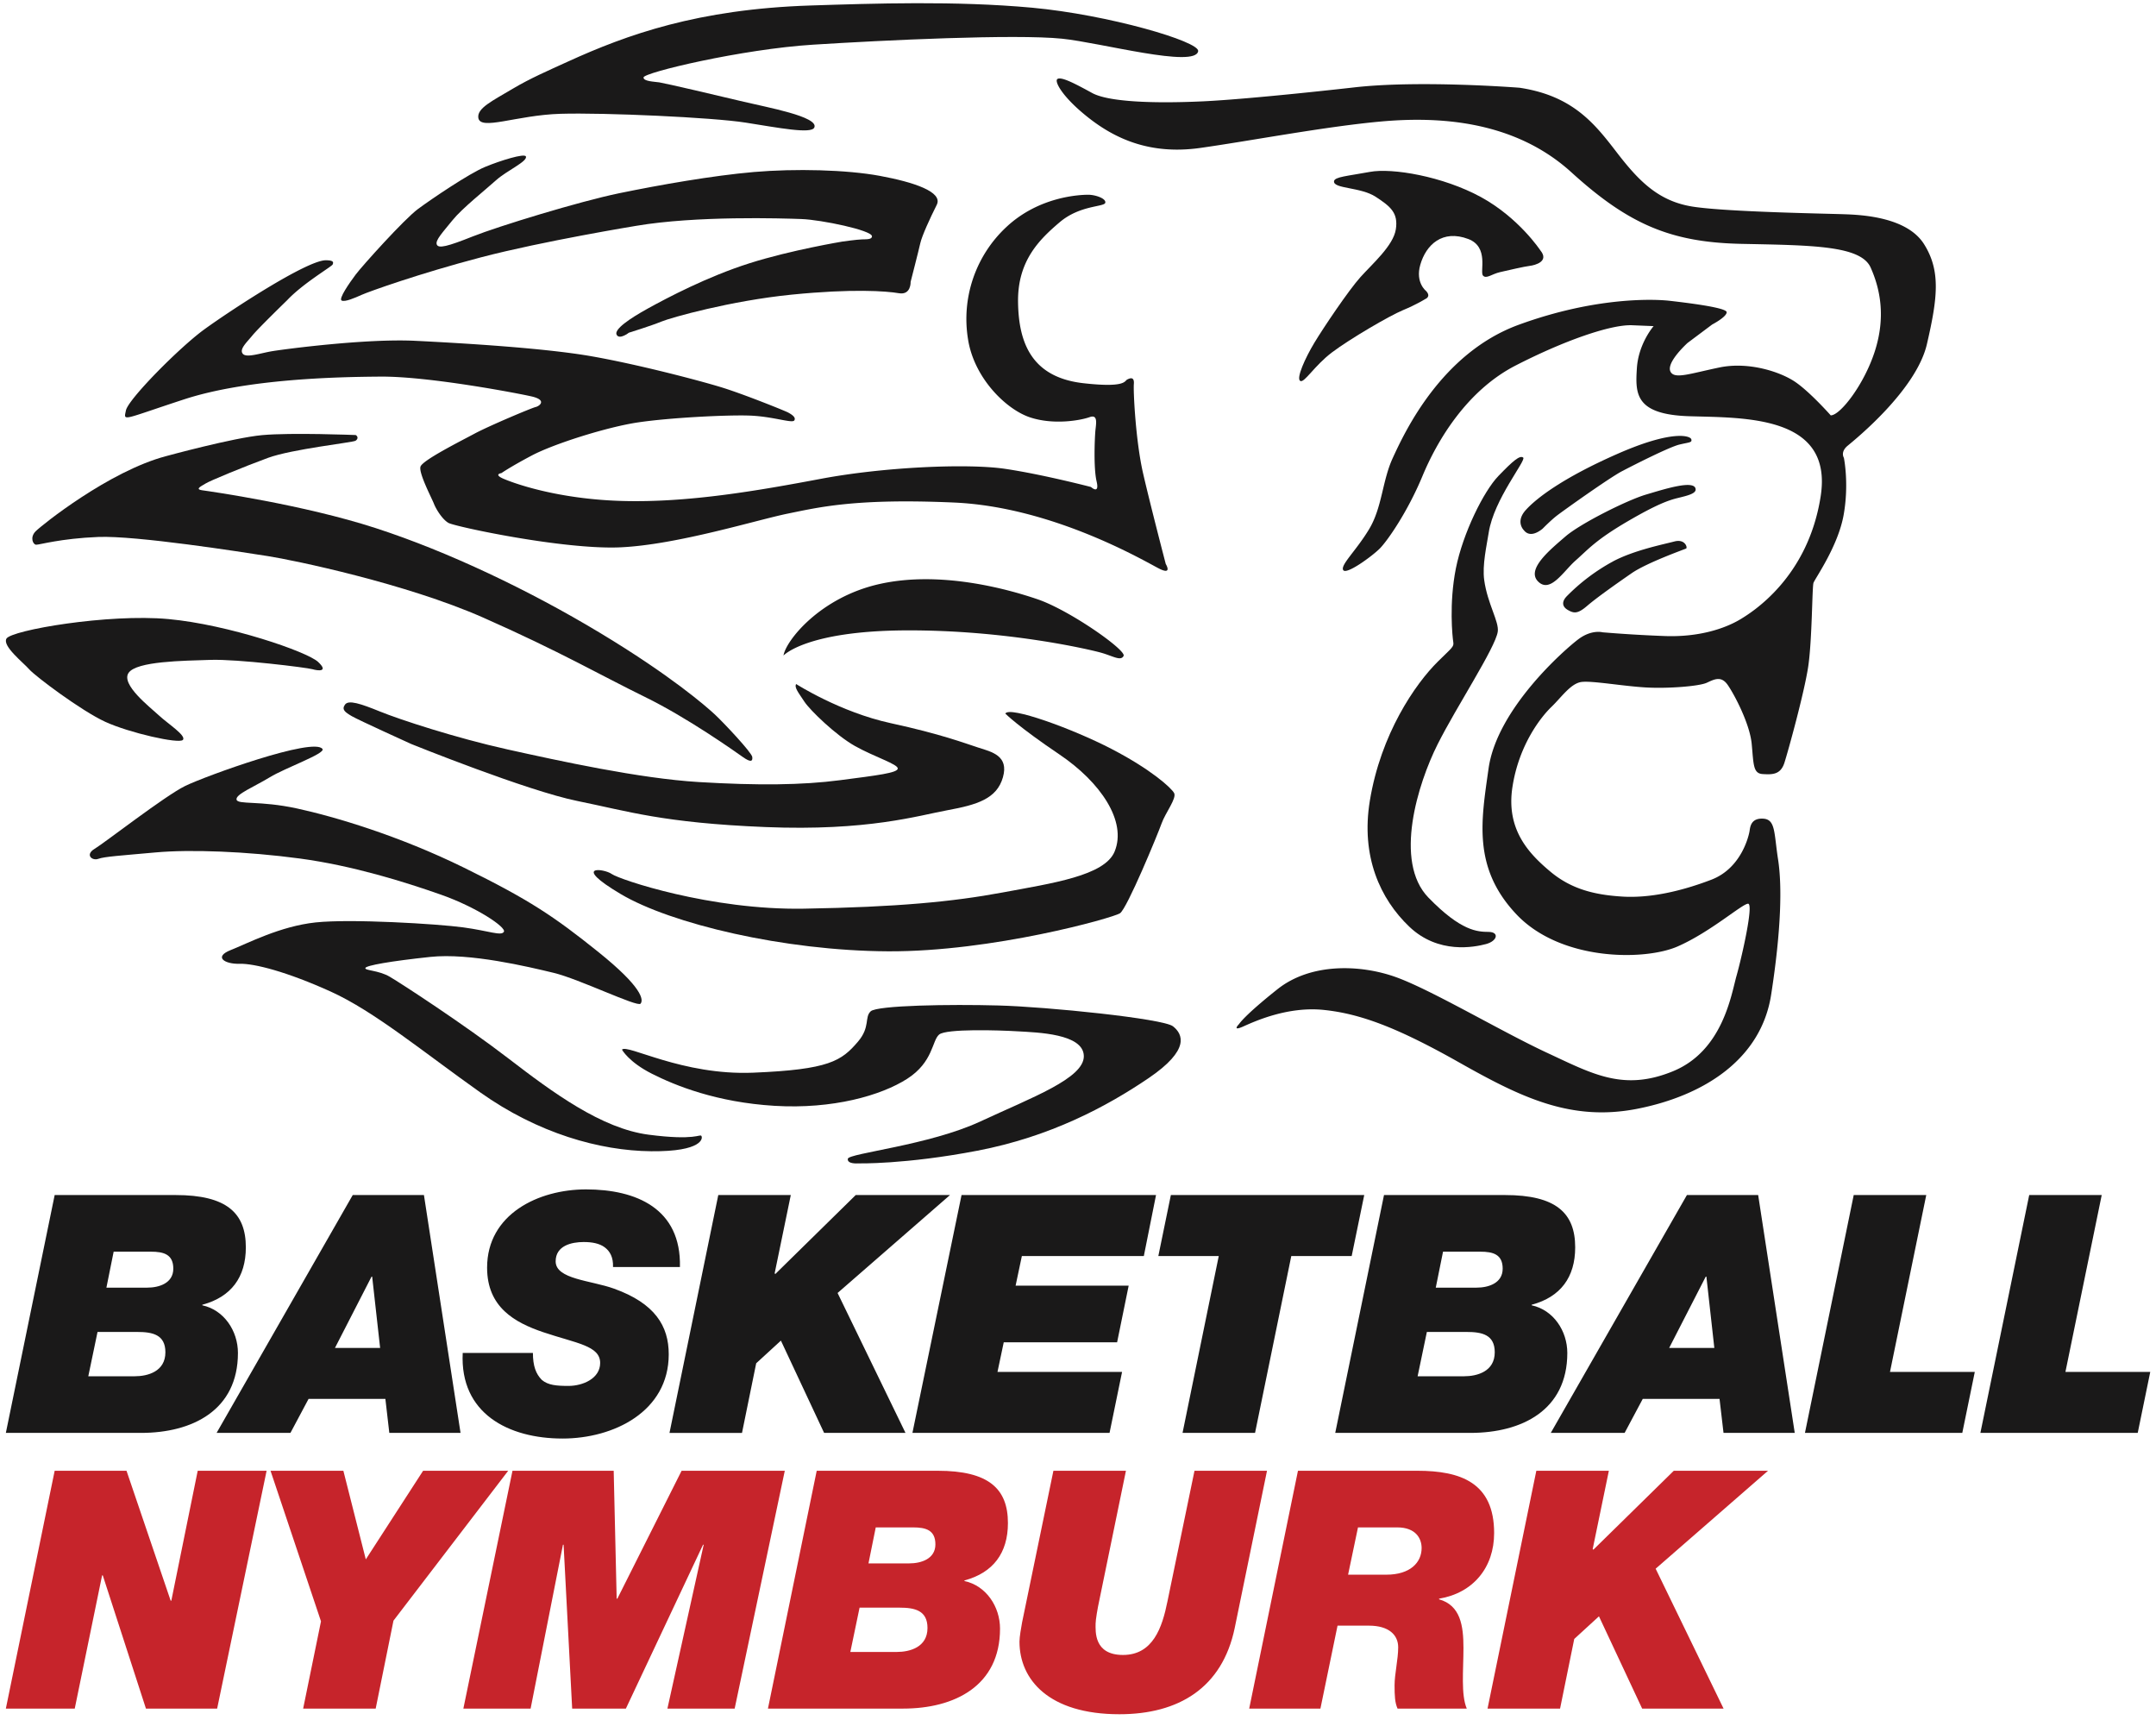 <svg xmlns="http://www.w3.org/2000/svg" width="84" height="67" viewBox="0 0 84 67">
    <g fill="none" fill-rule="evenodd">
        <path fill="#1A1919" d="M59.44 19.874c.407-.457 1.443-1.258 3.59-2.2 2.147-.942 2.828-.697 2.865-.563.037.134-.075.112-.463.206-.39.094-1.733.774-2.234 1.036-.501.262-2.305 1.55-2.543 1.734-.233.18-.554.508-.554.508-.207.17-.52.327-.729.059 0 0-.34-.323.068-.78M59.924 22.649c.475.478.985-.394 1.462-.815.489-.43.77-.793 2.045-1.536 1.133-.66 1.59-.815 1.94-.9.35-.086.698-.165.693-.333-.012-.4-1.211-.014-1.947.204-.735.22-2.548 1.127-3.128 1.63-.568.493-1.54 1.272-1.065 1.75M62.853 21.864a7.63 7.63 0 0 0-1.813 1.364c-.182.19-.198.39.04.529.237.138.386.163.756-.156s1.18-.89 1.738-1.275c.581-.4 1.975-.899 2.117-.958.066-.027-.031-.39-.46-.275-.43.113-1.564.34-2.378.77"/>
        <path fill="#1A1919" d="M59.345 17.823c.133.099-1.142 1.626-1.342 2.917-.078.502-.259 1.272-.176 1.86.128.922.587 1.62.527 2.008-.099.635-1.607 2.919-2.343 4.384-.762 1.516-1.725 4.566-.357 5.973 1.28 1.317 1.917 1.33 2.343 1.335.427.004.344.356-.101.474-.446.118-1.853.405-2.987-.676-1.135-1.08-1.895-2.739-1.538-4.909.427-2.595 1.76-4.54 2.652-5.421.552-.546.63-.572.598-.76-.031-.188-.171-1.499.102-2.87.274-1.37 1.084-3.004 1.657-3.598.572-.593.833-.815.965-.717M51.975 7.06c-.034.297 1.033.22 1.624.606.59.385.882.633.784 1.269-.099.635-.917 1.345-1.38 1.861-.463.517-1.432 1.956-1.794 2.556-.36.6-.71 1.377-.554 1.484.155.106.55-.59 1.243-1.111.694-.523 2.23-1.422 2.762-1.643.532-.22.87-.434.87-.434s.244-.087.03-.315c0 0-.423-.323-.224-1.019.224-.782.865-1.385 1.87-1.004.818.31.441 1.28.572 1.424.13.144.334-.058.671-.135.338-.077.933-.216 1.148-.242.214-.026.773-.173.418-.603 0 0-.836-1.27-2.317-2.078-1.483-.809-3.46-1.142-4.327-.98-.867.161-1.375.191-1.396.363"/>
        <path fill="#1A1919" d="M41.205 3.073c-.152.08.193.725 1.227 1.531 1.035.807 2.387 1.43 4.321 1.16 1.934-.272 4.89-.838 7.072-1.033 2.18-.194 5.15-.062 7.397 1.98 2.246 2.043 3.894 2.731 6.631 2.788 2.737.056 4.643.062 5.029.922.385.86.584 1.942.167 3.25-.417 1.309-1.357 2.514-1.722 2.508 0 0-.774-.875-1.352-1.281-.577-.408-1.84-.825-2.991-.583-1.15.24-1.718.454-1.89.18-.17-.274.31-.813.65-1.133l.966-.723s.564-.292.563-.478c-.002-.186-1.651-.378-2.22-.444-.57-.065-2.858-.171-5.881.933-3.025 1.105-4.455 4.204-4.91 5.193-.41.891-.41 1.92-.918 2.766-.508.846-1.133 1.405-1.01 1.598.122.194 1.138-.551 1.427-.844.29-.293 1.073-1.408 1.658-2.815.584-1.407 1.738-3.337 3.628-4.309 1.89-.971 3.712-1.605 4.546-1.57l.834.034s-.594.678-.653 1.65c-.06.974-.08 1.794 2.046 1.86 2.126.066 5.607-.05 5.116 3.114-.49 3.164-2.655 4.522-3.19 4.831-.537.309-1.523.668-2.889.617a52.817 52.817 0 0 1-2.418-.145s-.424-.119-.942.268c-.518.388-3.173 2.703-3.501 5.038-.28 1.998-.64 3.86 1.09 5.685 1.732 1.825 5 1.805 6.275 1.246 1.278-.559 2.517-1.662 2.746-1.665.229 0-.248 2.094-.451 2.811-.203.717-.528 2.913-2.468 3.712-1.939.798-3.144.105-4.909-.714-1.765-.82-4.488-2.44-5.875-2.943-1.386-.502-3.328-.572-4.633.465-1.306 1.038-1.492 1.352-1.492 1.352s-.307.307.153.102c.458-.205 1.74-.794 3.15-.647 1.413.147 2.854.683 5.254 2.037 2.399 1.354 4.354 2.324 6.95 1.814 2.596-.51 4.83-1.927 5.22-4.446.391-2.519.43-4.238.269-5.27-.16-1.033-.094-1.556-.578-1.586-.483-.028-.508.327-.532.48-.024.154-.3 1.44-1.484 1.896-1.185.455-2.4.723-3.458.66-1.06-.064-1.988-.275-2.824-.977-.837-.701-1.73-1.639-1.472-3.297.257-1.66 1.127-2.74 1.521-3.118.394-.38.752-.916 1.172-.969.42-.051 1.58.158 2.485.213.875.052 2.097-.045 2.393-.182.296-.137.56-.277.812.08.25.356.864 1.509.938 2.304.076.795.05 1.15.428 1.173.379.023.699.026.848-.445.15-.471.761-2.684.921-3.712.159-1.028.155-3.122.21-3.29.057-.167.953-1.415 1.174-2.642.22-1.227.01-2.232.01-2.232s-.148-.226.15-.471c.297-.246 2.67-2.165 3.085-3.954.414-1.789.548-2.85-.113-3.898S72.56 8.37 71.877 8.346c-.683-.026-4.533-.087-5.905-.294-1.371-.207-2.144-1.028-2.995-2.134-.85-1.105-1.704-2.189-3.772-2.5 0 0-3.919-.309-6.487-.009 0 0-3.915.446-5.84.538-1.927.09-3.686.025-4.324-.323-.638-.348-1.183-.64-1.349-.551"/>
        <path fill="#1A1919" d="M46.682 1.992c.058-.375-3.502-1.42-6.48-1.693-2.98-.272-6.156-.164-8.623-.085-4.388.142-7.147 1.133-9.459 2.188-.754.344-1.475.657-2.135 1.05-.815.484-1.394.76-1.35 1.13.063.526 1.48-.097 3.197-.149 1.717-.051 5.928.14 7.21.342 1.28.2 2.568.455 2.685.192.188-.423-1.89-.796-2.743-1.002-.853-.206-3.086-.726-3.293-.756-.207-.03-.627-.04-.618-.193.01-.192 3.832-1.102 6.605-1.276 2.773-.175 7.867-.419 9.7-.233 1.501.153 5.2 1.16 5.304.485M20.489 6.093c.077.194-.745.553-1.16.926-.413.374-1.327 1.097-1.702 1.563-.375.466-.673.774-.61.941.064.167.416.079 1.403-.314.988-.393 4.148-1.362 5.712-1.684 1.565-.322 3.634-.686 5.24-.825 1.608-.138 3.614-.09 4.912.151 1.299.241 2.47.62 2.212 1.129-.257.51-.58 1.214-.642 1.5-.063.286-.375 1.498-.375 1.498s.024.527-.461.443c-.486-.084-1.807-.181-4.177.056-2.37.238-4.699.894-5.08 1.052-.38.158-1.26.431-1.26.431s-.365.286-.476.08c-.11-.206.489-.622 1.229-1.03.74-.408 2.311-1.237 3.942-1.754 1.63-.518 3.64-.849 3.64-.849s.547-.076.744-.082c.197-.006.392.005.393-.121 0-.235-1.985-.645-2.746-.672-.762-.028-4.098-.133-6.436.264 0 0-3.637.595-6.052 1.228-2.413.634-4.357 1.331-4.644 1.459-.287.128-.65.286-.783.225-.133-.063.303-.689.55-1.018.247-.329 1.883-2.15 2.426-2.551.544-.402 1.997-1.383 2.606-1.635.609-.253 1.543-.54 1.595-.41"/>
        <path fill="#1A1919" d="M12.696 10.138c.313.002.298.081.265.164-.034.082-1.15.73-1.77 1.389 0 0-1.123 1.09-1.354 1.372-.23.281-.518.537-.38.714.138.177.688-.022 1.156-.099.468-.077 3.642-.496 5.556-.403 1.913.094 5.076.285 6.892.605 1.817.32 4.207.948 5.058 1.21.85.262 2.45.906 2.585.977.133.072.323.189.242.31-.081.122-.826-.155-1.733-.189-.907-.033-3.144.085-4.353.265-1.21.18-3.28.835-4.139 1.289-.858.454-1.185.687-1.185.687s-.317.044.07.215c.389.17 2.095.8 4.654.87 2.56.07 5.266-.4 7.722-.863 2.456-.463 5.712-.604 7.17-.39 1.46.215 3.353.708 3.353.708s.345.316.22-.218c-.124-.535-.072-1.67-.05-1.942.021-.273.127-.687-.224-.56-.351.125-1.397.315-2.323.007-.927-.309-2.17-1.521-2.411-3.032a4.894 4.894 0 0 1 1.487-4.376c1.286-1.208 2.89-1.259 3.18-1.262.291-.004.724.149.678.315-.047.165-.988.087-1.776.756s-1.643 1.502-1.622 3.105c.02 1.602.537 2.942 2.556 3.166 1.65.184 1.587-.09 1.7-.146.112-.057.28-.116.256.177-.025.294.072 2.226.36 3.48.285 1.238.883 3.529.883 3.529s.282.459-.275.172c-.557-.286-4.127-2.397-7.977-2.565-3.851-.17-5.274.188-6.473.431-1.2.244-4.314 1.215-6.527 1.314-2.213.098-6.446-.81-6.694-.951-.247-.141-.494-.556-.568-.75-.073-.194-.602-1.195-.522-1.443.08-.248 1.541-.982 2.107-1.285.565-.303 2.228-1.003 2.378-1.036.15-.034.457-.268-.143-.41-.495-.116-4.003-.788-5.892-.775-1.699.011-5.216.086-7.663.887-2.446.8-2.353.87-2.264.432.088-.437 2.079-2.445 3.037-3.146.96-.7 4.007-2.708 4.753-2.705M30.526 25.535s.872-.96 4.761-.98c3.89-.018 7.11.732 7.589.863.478.13.792.351.901.13.11-.221-2.092-1.772-3.345-2.202-1.254-.43-3.837-1.117-6.16-.598-2.323.518-3.656 2.21-3.746 2.787"/>
        <path fill="#1A1919" d="M13.86 16.946c.09.055.098.155-.01.223-.109.068-2.473.324-3.406.665-.934.342-2.294.906-2.43.998-.137.09-.45.22-.139.265.311.043 3.95.56 6.768 1.476 2.818.915 5.985 2.424 8.737 4.081 2.752 1.657 4.13 2.859 4.473 3.178.342.319 1.434 1.478 1.456 1.654.022.175-.059.22-.367.002-.31-.217-2.138-1.52-3.82-2.343-1.683-.822-3.298-1.764-6.298-3.089-3-1.324-7.36-2.233-8.387-2.394-1.027-.161-5.135-.806-6.611-.746-1.478.06-2.3.31-2.42.302-.122-.007-.25-.289-.017-.523.232-.235 2.858-2.339 5.077-2.926 0 0 2.606-.714 3.748-.82 1.141-.104 3.646-.003 3.646-.003M.25 24.877c.193-.332 3.969-.979 6.309-.763 2.34.215 5.405 1.27 5.833 1.668.427.399-.006.348-.216.286-.21-.063-2.923-.4-3.98-.364-1.058.035-2.87.05-3.185.504-.316.454.843 1.344 1.185 1.663.342.319 1.076.785.929.95-.148.165-2.086-.274-3.023-.704-.936-.429-2.732-1.78-2.961-2.042-.228-.262-1.058-.91-.89-1.198"/>
        <path fill="#1A1919" d="M31.019 26.645s1.707 1.095 3.684 1.524c1.978.43 2.87.777 3.408.95.537.17 1.201.32.964 1.158-.237.838-1.005 1.07-2.151 1.281-1.147.21-3.103.821-7.105.658-4.002-.164-5.351-.617-7.318-1.014-1.968-.398-6.476-2.22-6.476-2.22s-2.052-.93-2.318-1.085c-.266-.156-.403-.256-.266-.45.137-.193.602-.041 1.362.268.76.31 2.953 1.03 4.973 1.478 2.02.447 5.134 1.13 7.447 1.27 2.312.139 4.04.119 5.503-.072 1.464-.19 2.241-.284 2.252-.454.011-.17-.92-.458-1.664-.875-.744-.417-1.752-1.393-1.975-1.731-.222-.34-.402-.551-.32-.686"/>
        <path fill="#1A1919" d="M39.168 27.796c.157-.3 2.596.578 4.133 1.374 1.537.796 2.337 1.52 2.444 1.722.107.204-.34.768-.487 1.18-.147.413-1.346 3.322-1.623 3.503-.277.18-4.965 1.5-9.03 1.481-4.065-.02-8.469-1.072-10.42-2.23-1.952-1.159-.648-.996-.35-.781.3.215 3.85 1.413 7.485 1.35 3.634-.062 5.798-.27 7.736-.63 1.938-.362 3.98-.65 4.37-1.594.488-1.18-.548-2.704-2.152-3.785-1.603-1.081-2.106-1.59-2.106-1.59M24.233 40.887c.189-.237 2.345 1.01 5.108.897 2.97-.121 3.445-.458 4.088-1.211.484-.568.245-.947.494-1.18.25-.233 3.095-.279 4.979-.227 1.884.05 6.42.51 6.8.812.38.302.682.91-.954 2.02-1.637 1.11-3.832 2.281-6.663 2.824-2.83.542-4.654.495-4.654.495s-.432.036-.399-.18c.034-.215 3.163-.522 5.17-1.456 2.005-.933 4.043-1.679 4.025-2.548-.017-.87-1.81-.915-2.566-.96-.756-.046-2.791-.107-3.07.124-.281.232-.228 1.072-1.245 1.724-1.016.652-2.9 1.19-5.167 1.054-2.267-.137-3.875-.792-4.78-1.25-.906-.457-1.166-.938-1.166-.938"/>
        <path fill="#1A1919" d="M12.565 29.176c.121.178-1.446.73-2.057 1.103-.612.372-1.335.66-1.292.867.044.207.901.029 2.361.347 1.459.318 3.96 1.056 6.506 2.308 2.547 1.252 3.503 1.897 5.225 3.278 1.722 1.382 1.772 1.87 1.648 2.017-.123.145-2.39-.962-3.384-1.201-.994-.239-3.273-.785-4.807-.621-1.534.163-2.516.333-2.531.435-.017.101.515.082.952.338.439.256 2.905 1.862 4.635 3.192s3.626 2.723 5.45 2.96c1.824.238 1.992-.033 2.055.047.063.081.055.617-1.954.598-2.008-.019-4.417-.7-6.66-2.292-2.243-1.591-4.136-3.162-5.828-3.928-1.692-.766-2.972-1.099-3.553-1.082-.581.016-1.015-.267-.346-.533.67-.266 1.93-.93 3.311-1.078 1.38-.147 4.744.056 5.754.193 1.01.138 1.48.345 1.582.172.103-.172-1.058-.958-2.465-1.451-1.407-.494-3.422-1.126-5.49-1.404-2.07-.278-4.27-.36-5.622-.236-1.35.122-1.986.161-2.225.249-.24.088-.53-.16-.141-.392.388-.232 2.733-2.058 3.522-2.445.79-.387 5.026-1.921 5.354-1.441"/>
        <path fill="#C6242B" d="M2.13 57.29h2.799l1.72 5.06h.026l1.028-5.06h2.684L8.46 66.554H5.686l-1.682-5.19h-.026l-1.066 5.19H.228zM12.506 63.155L10.54 57.29h2.838l.874 3.452 2.233-3.452h3.315l-4.47 5.839-.693 3.425h-2.826zM19.967 57.29h3.943l.116 4.983h.026l2.504-4.983h4.02l-1.953 9.264h-2.62l1.413-6.383h-.025l-3.006 6.383h-2.093l-.334-6.383h-.025l-1.26 6.383h-2.62zM31.82 57.29h4.714c1.99 0 2.736.701 2.736 2.037 0 1.168-.578 1.933-1.683 2.232h-.012v.026c.847.181 1.387.999 1.387 1.855 0 2.232-1.773 3.114-3.776 3.114H29.92l1.9-9.264zm1.311 7.058h1.81c.502 0 1.195-.181 1.195-.934 0-.687-.5-.792-1.091-.792H33.49l-.36 1.726zm.706-3.45h1.592c.45 0 1.015-.17 1.015-.74 0-.558-.372-.662-.873-.662H34.12l-.283 1.401zM48.106 63.414c-.488 2.336-2.184 3.36-4.495 3.36-2.748 0-3.891-1.349-3.891-2.828 0-.181.064-.545.102-.752l1.22-5.904h2.826l-1.04 5.06c-.064.286-.142.753-.142.895 0 .286-.077 1.22 1.066 1.22 1.169 0 1.528-1.064 1.734-2.089l1.053-5.086h2.825l-1.258 6.124zM50.572 57.29h4.648c1.696 0 2.993.467 2.993 2.426 0 1.35-.822 2.336-2.145 2.557v.025c.834.234.95 1.025.95 1.895 0 .87-.102 1.816.129 2.361H54.45c-.103-.233-.116-.493-.116-.908 0-.44.141-1.012.141-1.479 0-.48-.36-.844-1.143-.844h-1.22l-.667 3.231H48.67l1.9-9.264zm1.951 4.048h1.49c.937 0 1.375-.48 1.375-1.038 0-.363-.219-.804-.951-.804h-1.528l-.386 1.842zM59.857 57.29h2.826l-.63 3.05.026.025 3.134-3.075h3.672l-4.379 3.815 2.646 5.449H63.98l-1.683-3.594-.963.882-.552 2.712h-2.826z"/>
        <path fill="#1A1919" d="M2.13 46.55h4.712c1.991 0 2.736.701 2.736 2.037 0 1.169-.578 1.934-1.683 2.232h-.012v.026c.847.182 1.387.999 1.387 1.856 0 2.231-1.773 3.114-3.776 3.114H.228L2.13 46.55zm1.309 7.059h1.81c.502 0 1.195-.181 1.195-.935 0-.687-.5-.791-1.092-.791H3.8l-.36 1.726zm.707-3.452h1.592c.45 0 1.014-.168 1.014-.739 0-.558-.372-.662-.873-.662H4.428l-.282 1.401zM13.743 46.55h2.774l1.426 9.265h-2.775l-.153-1.324h-2.993l-.706 1.324H8.439l5.304-9.265zm-.693 5.956h1.76l-.31-2.777h-.025l-1.425 2.777zM23.884 49.353c.013-.376-.116-.61-.321-.765-.206-.156-.501-.208-.821-.208-.476 0-1.093.142-1.093.753 0 .7 1.375.739 2.273 1.063 1.593.572 2.133 1.454 2.133 2.556 0 2.232-2.145 3.283-4.136 3.283-2.106 0-4.007-.973-3.891-3.334h2.735c0 .505.116.817.347 1.05.244.208.578.234 1.04.234.552 0 1.233-.285 1.233-.895 0-.675-.937-.765-2.208-1.194-1.118-.377-2.197-.973-2.197-2.517 0-2.089 2.004-3.049 3.853-3.049 1.952 0 3.712.74 3.66 3.023h-2.607zM27.985 46.55h2.825l-.629 3.05.026.026 3.133-3.076h3.673l-4.38 3.815 2.646 5.45h-3.171l-1.683-3.595-.963.883-.553 2.712h-2.825zM37.463 46.55h7.577l-.475 2.375h-4.752l-.244 1.155h4.405l-.45 2.205h-4.417l-.244 1.155h4.854l-.488 2.375h-7.68zM47.484 48.925H45.13l.488-2.375h7.534l-.489 2.375H50.31l-1.412 6.89h-2.825zM53.923 46.55h4.713c1.99 0 2.735.701 2.735 2.037 0 1.169-.577 1.934-1.682 2.232h-.013v.026c.848.182 1.388.999 1.388 1.856 0 2.231-1.773 3.114-3.777 3.114h-5.265l1.9-9.265zm1.31 7.059h1.81c.501 0 1.194-.181 1.194-.935 0-.687-.5-.791-1.091-.791h-1.554l-.36 1.726zm.706-3.452h1.592c.45 0 1.015-.168 1.015-.739 0-.558-.373-.662-.874-.662h-1.45l-.283 1.401zM65.725 46.55H68.5l1.425 9.265H67.15l-.155-1.324h-2.992l-.706 1.324h-2.877l5.304-9.265zm-.693 5.956h1.76l-.309-2.777h-.026l-1.425 2.777zM72.223 46.55h2.826l-1.413 6.89h3.304l-.487 2.375h-6.13zM79.06 46.55h2.825l-1.414 6.89h3.305l-.488 2.375h-6.13z"/>
    </g>
</svg>
